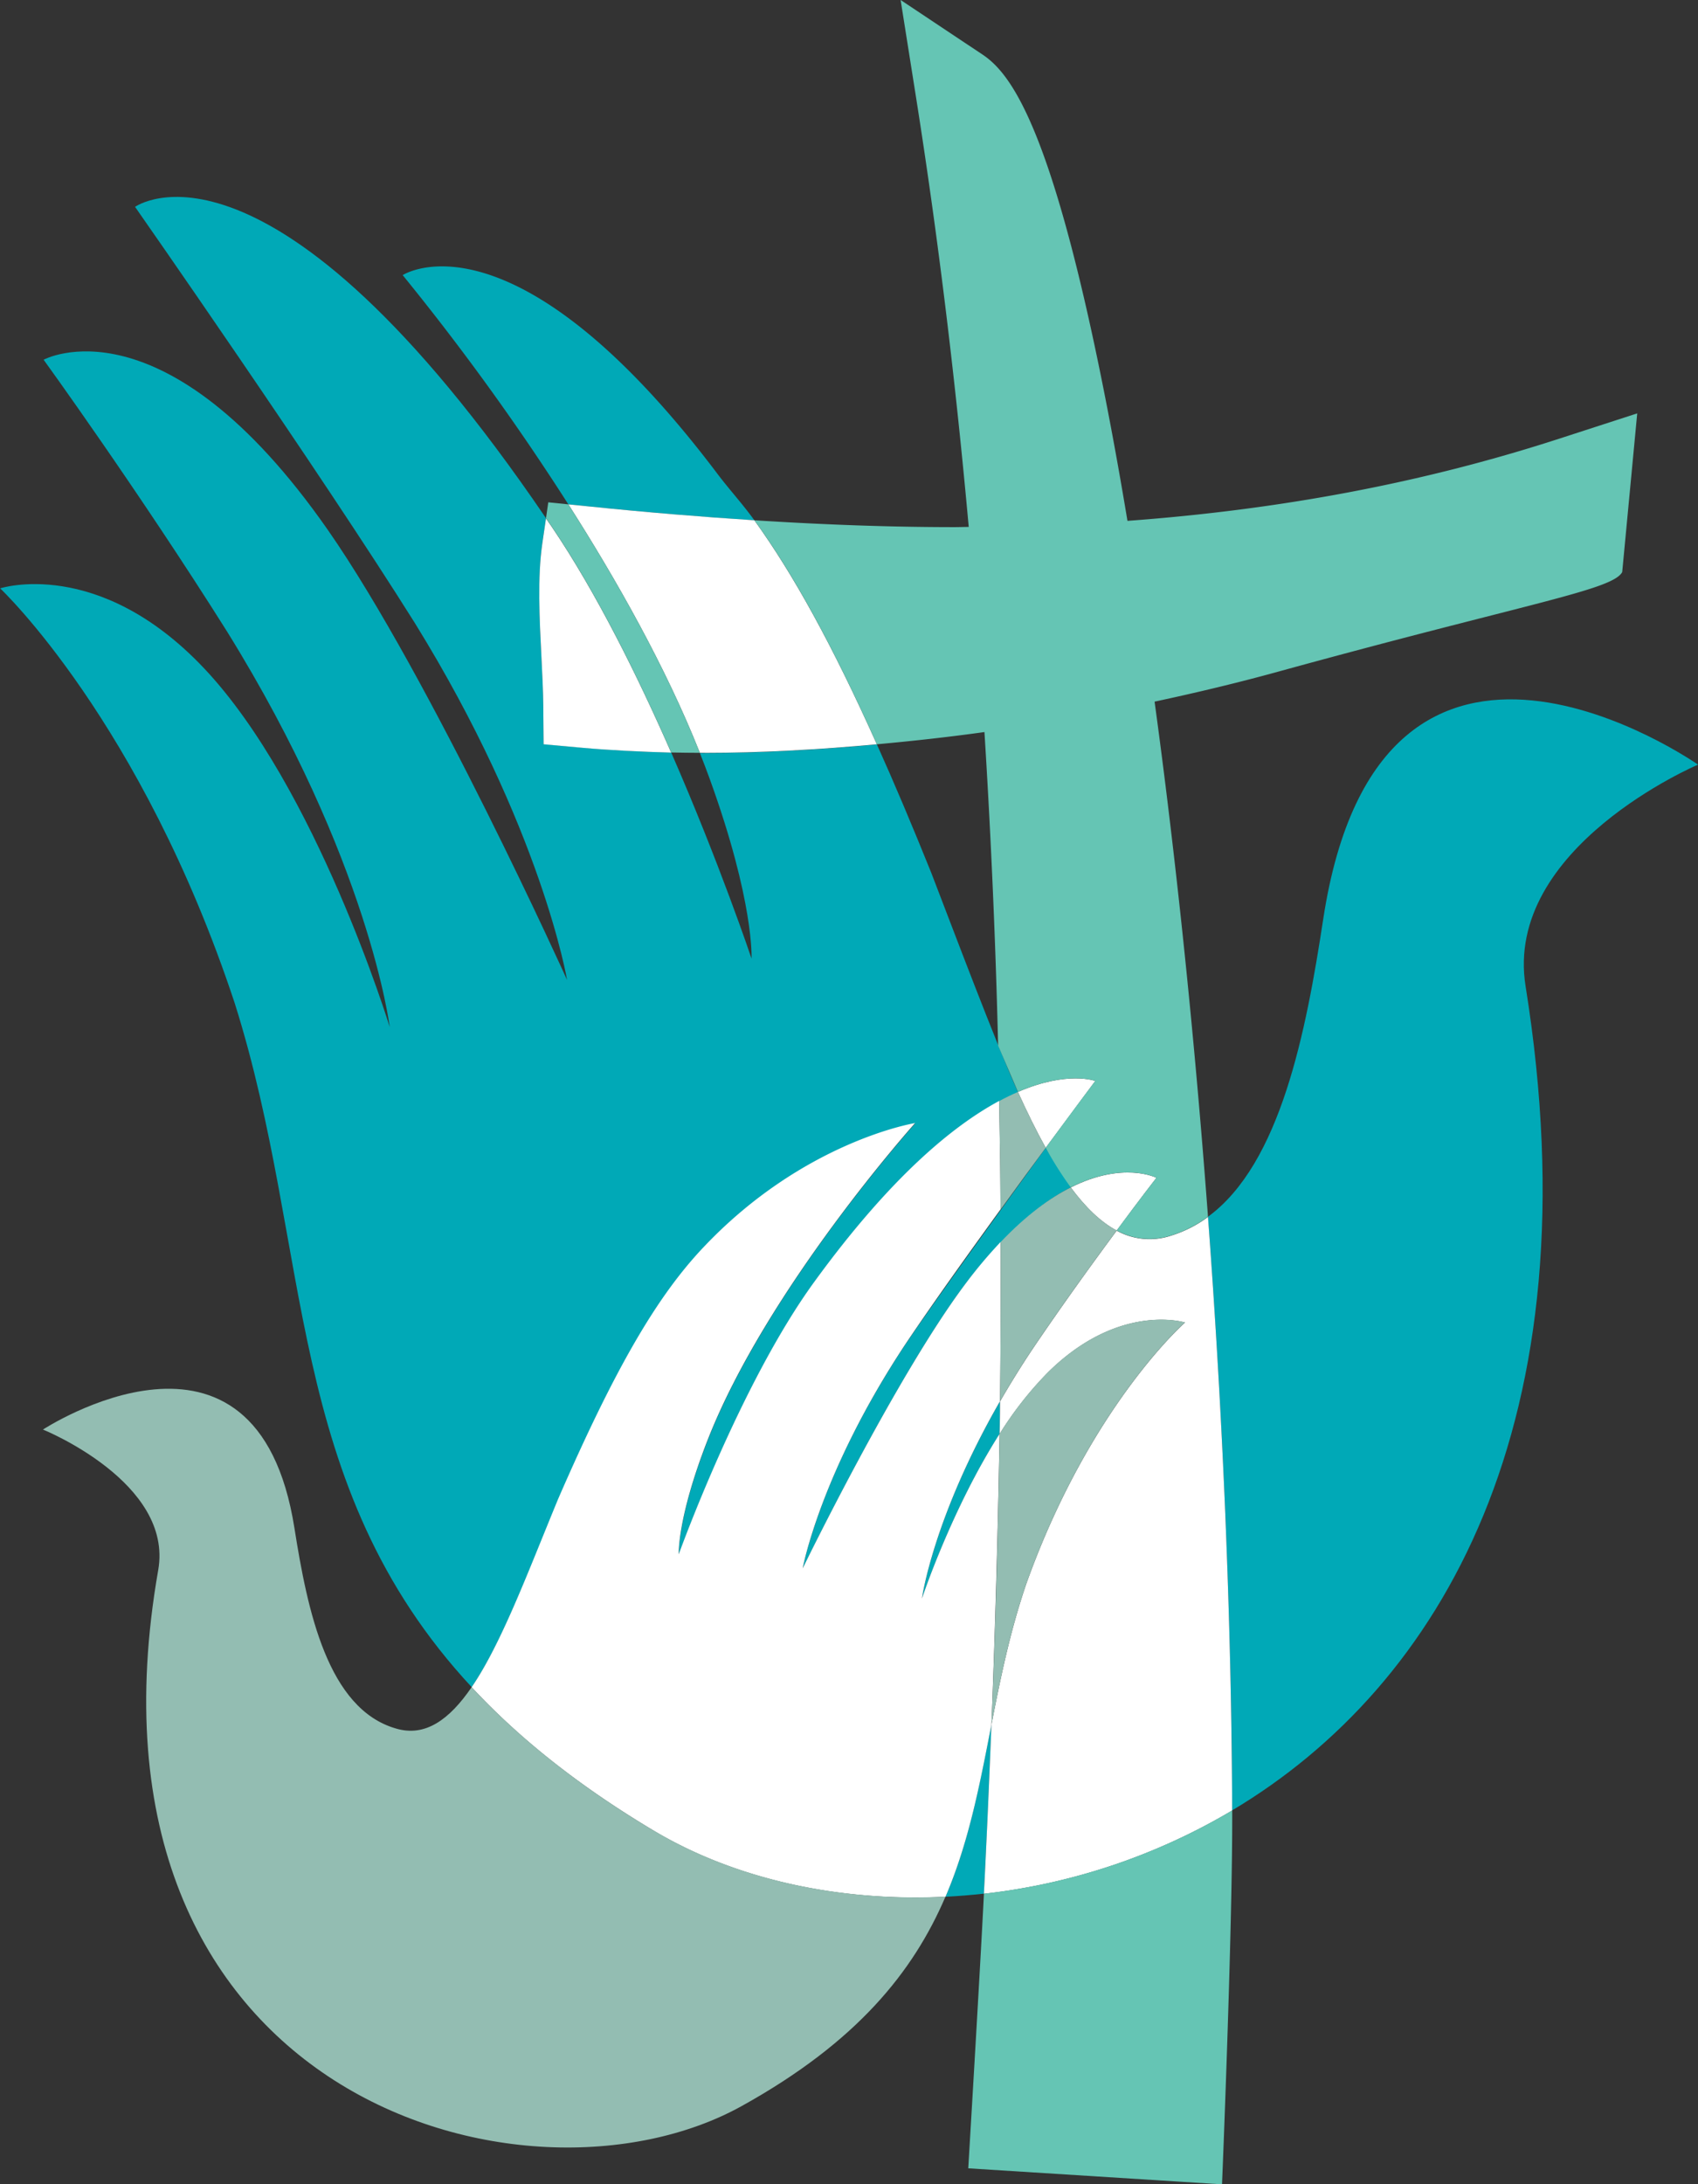 <svg id="Layer_1" data-name="Layer 1" xmlns="http://www.w3.org/2000/svg" viewBox="0 0 433.26 557.25"><rect x="0" y="0" width="433.26" height="557.25" fill="#333333" stroke="none"/><path d="M275.85,149.47c-3.13-4.33-6.53-8-9.44-11.88-52.2-69.09-80.29-50.66-80.29-50.66a630.62,630.62,0,0,1,42.26,58.47l5.38.55c14.8,1.51,28.76,2.66,42.09,3.52" transform="translate(-83.37 -16.74)" style="fill:#00a9b7"/><path d="M338.42,382.55q.06-4.14.11-8.3c-17.15,29.84-19.92,50.33-19.92,50.33s7.53-22.79,19.81-42" transform="translate(-83.37 -16.74)" style="fill:#00a9b7"/><path d="M262.76,335.16c25.67-27.22,54.12-31.81,54.12-31.81s-37.91,42.27-53,81c-7.76,19.87-7.31,29-7.31,29s15.64-43.43,34.57-69.47c19.3-26.56,35.25-39.75,47.17-46.17l4.81-2.33c-6.09-13.67-16.17-40.51-22.14-56-4.9-12.15-9.48-23-13.86-32.72-15.13,1.39-29.94,2.19-43.92,2.19l-1.25,0c.87,2.2,1.71,4.38,2.5,6.57,11.41,31.48,10.68,45.87,10.68,45.87S267,237,254.63,208.71c-7.85-.17-15.43-.58-22.61-1.22l-9.94-.9-.09-10c0-3.57-.24-7.69-.46-12.07-.51-10.11-1-20.56.22-29.23l.93-6.36c-70.76-104-104.85-79.42-104.85-79.42s47,67.27,71.42,106.22c32.3,52.23,38.81,91,38.81,91S193.17,189.47,167,151.9c-41.92-60.06-72.5-43.39-72.5-43.39s24.27,33.52,46.81,69.35c36.3,58.51,41.5,100.89,41.5,100.89s-18.71-61.2-47.4-91.55c-27-28.54-52-20.36-52-20.36s36,33.82,59.83,105.76c20.06,63.44,12.34,122.73,60.5,174.57,7.59-11.11,14.33-29.16,22.1-47.84,14.66-33.82,25.33-51.84,37-64.17" transform="translate(-83.37 -16.74)" style="fill:#00a9b7"/><path d="M314.54,359.48c-21.87,32.94-26.36,57.41-26.36,57.41s23.68-48.76,41.41-72.44c3.14-4.19,14.66-18.62,27-24.78-.16-.78-4.83-7.38-6.39-10.1-8.48,11.67-29.06,40.09-35.65,49.91" transform="translate(-83.37 -16.74)" style="fill:#00a9b7"/><path d="M516.63,211.81S435.68,155,421,251.23c-4.38,28.76-10.87,62.36-29.41,75.93,3.9,52.17,6,103.79,6.18,151.43,53.33-31.79,92.7-99,74.87-210.23-5.69-35.45,44-56.55,44-56.55" transform="translate(-83.37 -16.74)" style="fill:#00a9b7"/><path d="M324.62,500.63c3.26-.16,6.53-.43,9.81-.79.72-14.18,1.35-28.59,1.92-43.15-3,15.21-5.71,29.9-11.73,43.94" transform="translate(-83.37 -16.74)" style="fill:#00a9b7"/><path d="M382.11,332a17.36,17.36,0,0,1-13.81-1.3c-6,8.1-13.9,19-21.51,30.27-3.07,4.61-5.81,9.06-8.26,13.32q0,4.15-.11,8.3a90.33,90.33,0,0,1,12.32-15.7c18.21-18,35-12.75,35-12.75s-24.31,21.29-40.52,66.7c-4.17,12.22-6.6,24.21-8.88,35.89-.57,14.55-1.2,29-1.92,43.15a158.66,158.66,0,0,0,63.35-21.25c-.18-47.63-2.28-99.26-6.17-151.43a31.15,31.15,0,0,1-9.5,4.8" transform="translate(-83.37 -16.74)" style="fill:#fff"/><path d="M338.42,382.55c-12.28,19.24-19.81,42-19.81,42s2.77-20.49,19.92-50.33c.17-13.42.21-27,.16-40.64a120.55,120.55,0,0,0-9.1,10.84c-17.73,23.69-41.41,72.44-41.41,72.44s4.49-24.47,26.35-57.41c6.6-9.82,15.65-22.48,24.12-34.15,0-9.18-.18-18.41-.34-27.69-11.93,6.42-27.87,19.6-47.18,46.17-18.93,26-34.57,69.47-34.57,69.47s-.45-9.09,7.31-29c15.1-38.69,53-81,53-81s-28.45,4.58-54.12,31.81c-11.63,12.33-22.3,30.35-37,64.17C218,418,211.29,436.07,203.71,447.17c11.78,12.68,26.85,24.91,46.54,36.65,20.58,12.26,46.95,18.17,74.37,16.81,6-14,8.76-28.73,11.73-43.93q1.42-36.39,2.07-74.15" transform="translate(-83.37 -16.74)" style="fill:#fff"/><path d="M362.84,292.52s-7-2.71-19.74,2.79c2.34,5.16,4.69,9.95,7.09,14.26,7.38-10,12.65-17.05,12.65-17.05" transform="translate(-83.37 -16.74)" style="fill:#fff"/><path d="M356.58,319.67c3.71,5,7.58,8.8,11.72,11,6-8.14,10.15-13.45,10.15-13.45s-8.4-4.32-21.87,2.46" transform="translate(-83.37 -16.74)" style="fill:#fff"/><path d="M250.25,483.82c-19.69-11.74-34.76-24-46.54-36.65-5.69,8.31-11.85,12.75-19.28,10.55-17.46-5-22.61-30.12-25.93-51.12-9.6-60.86-64.17-25.16-64.17-25.16s33.33,13.46,29.41,35.85C100.27,551.4,217.35,584.75,272.67,554c29.42-16.33,43.74-34.26,51.95-53.4-27.42,1.36-53.79-4.55-74.37-16.81" transform="translate(-83.37 -16.74)" style="fill:#93bdb2"/><path d="M345.23,420.8c16.21-45.41,40.51-66.69,40.51-66.69s-16.79-5.23-35,12.73a90.69,90.69,0,0,0-12.32,15.71q-.59,37.77-2.07,74.14c2.28-11.68,4.71-23.67,8.88-35.89" transform="translate(-83.37 -16.74)" style="fill:#93bdb2"/><path d="M356.58,319.67c-5.26,2.65-11.28,7-17.89,13.94q.07,20.47-.16,40.64c2.45-4.26,5.19-8.71,8.26-13.32,7.61-11.27,15.51-22.17,21.51-30.27-4.14-2.19-8-6-11.72-11" transform="translate(-83.37 -16.74)" style="fill:#93bdb2"/><path d="M343.11,295.31c-1.53.66-3.12,1.43-4.8,2.33q.26,13.92.35,27.69c4.08-5.63,8-11,11.53-15.76-2.4-4.31-4.75-9.1-7.08-14.26" transform="translate(-83.37 -16.74)" style="fill:#93bdb2"/><path d="M263.19,208.81c14,0,28.79-.8,43.92-2.19-11.37-25.35-21.3-43.35-31.26-57.15-13.33-.86-27.29-2-42.09-3.52l-5.37-.54c12.37,19.38,24.88,41.57,33.55,63.38l1.25,0" transform="translate(-83.37 -16.74)" style="fill:#fff"/><path d="M221.53,184.55c.22,4.38.43,8.51.46,12.07l.09,10,9.94.9c7.18.64,14.76,1,22.61,1.22-8.52-19.43-19.08-40.79-30.47-57.6-.5-.74-1-1.42-1.48-2.15l-.93,6.36c-1.26,8.67-.73,19.12-.22,29.23" transform="translate(-83.37 -16.74)" style="fill:#fff"/><path d="M330.4,569.91,395.18,574s2.71-65.23,2.6-95.4a158.66,158.66,0,0,1-63.35,21.25c-1.05,20.93-4,70.07-4,70.07" transform="translate(-83.37 -16.74)" style="fill:#65c5b4"/><path d="M254.63,208.71c2.41.06,4.85.08,7.31.09-8.67-21.81-21.18-44-33.55-63.39l-5.12-.52-.59,4.07c.5.73,1,1.41,1.49,2.15,11.39,16.81,21.94,38.18,30.46,57.6" transform="translate(-83.37 -16.74)" style="fill:#65c5b4"/><path d="M480.55,128.87c-34.07,11-70.21,17.87-109.5,20.75-3.15-19-6.46-36.24-9.84-51.38-11.52-51.55-20.55-63.19-27.14-67.58l-20.9-13.92,3.93,24.8c5.81,36.76,10.17,73.35,13.45,109.63-1.2,0-2.37.05-3.59.05-16,0-32.95-.59-51.11-1.75,10,13.8,19.89,31.8,31.26,57.15,9.06-.83,18.22-1.83,27.45-3.12,1.69,26.93,2.85,53.65,3.49,80l5.06,11.8c12.76-5.49,19.73-2.79,19.73-2.79s-5.28,7-12.65,17.05a93.89,93.89,0,0,0,6.39,10.1c13.47-6.78,21.87-2.45,21.87-2.45s-4.12,5.3-10.15,13.44a17.42,17.42,0,0,0,13.82,1.3,31,31,0,0,0,9.48-4.8c-2.42-32.44-5.5-65.07-9.27-97.05q-2.08-17.7-4.36-34.36c10.65-2.28,21.21-4.8,31.47-7.63,63.71-17.54,85.41-20.81,87.85-25.43l3.83-40.48Z" transform="translate(-83.37 -16.74)" style="fill:#65c5b4"/></svg>